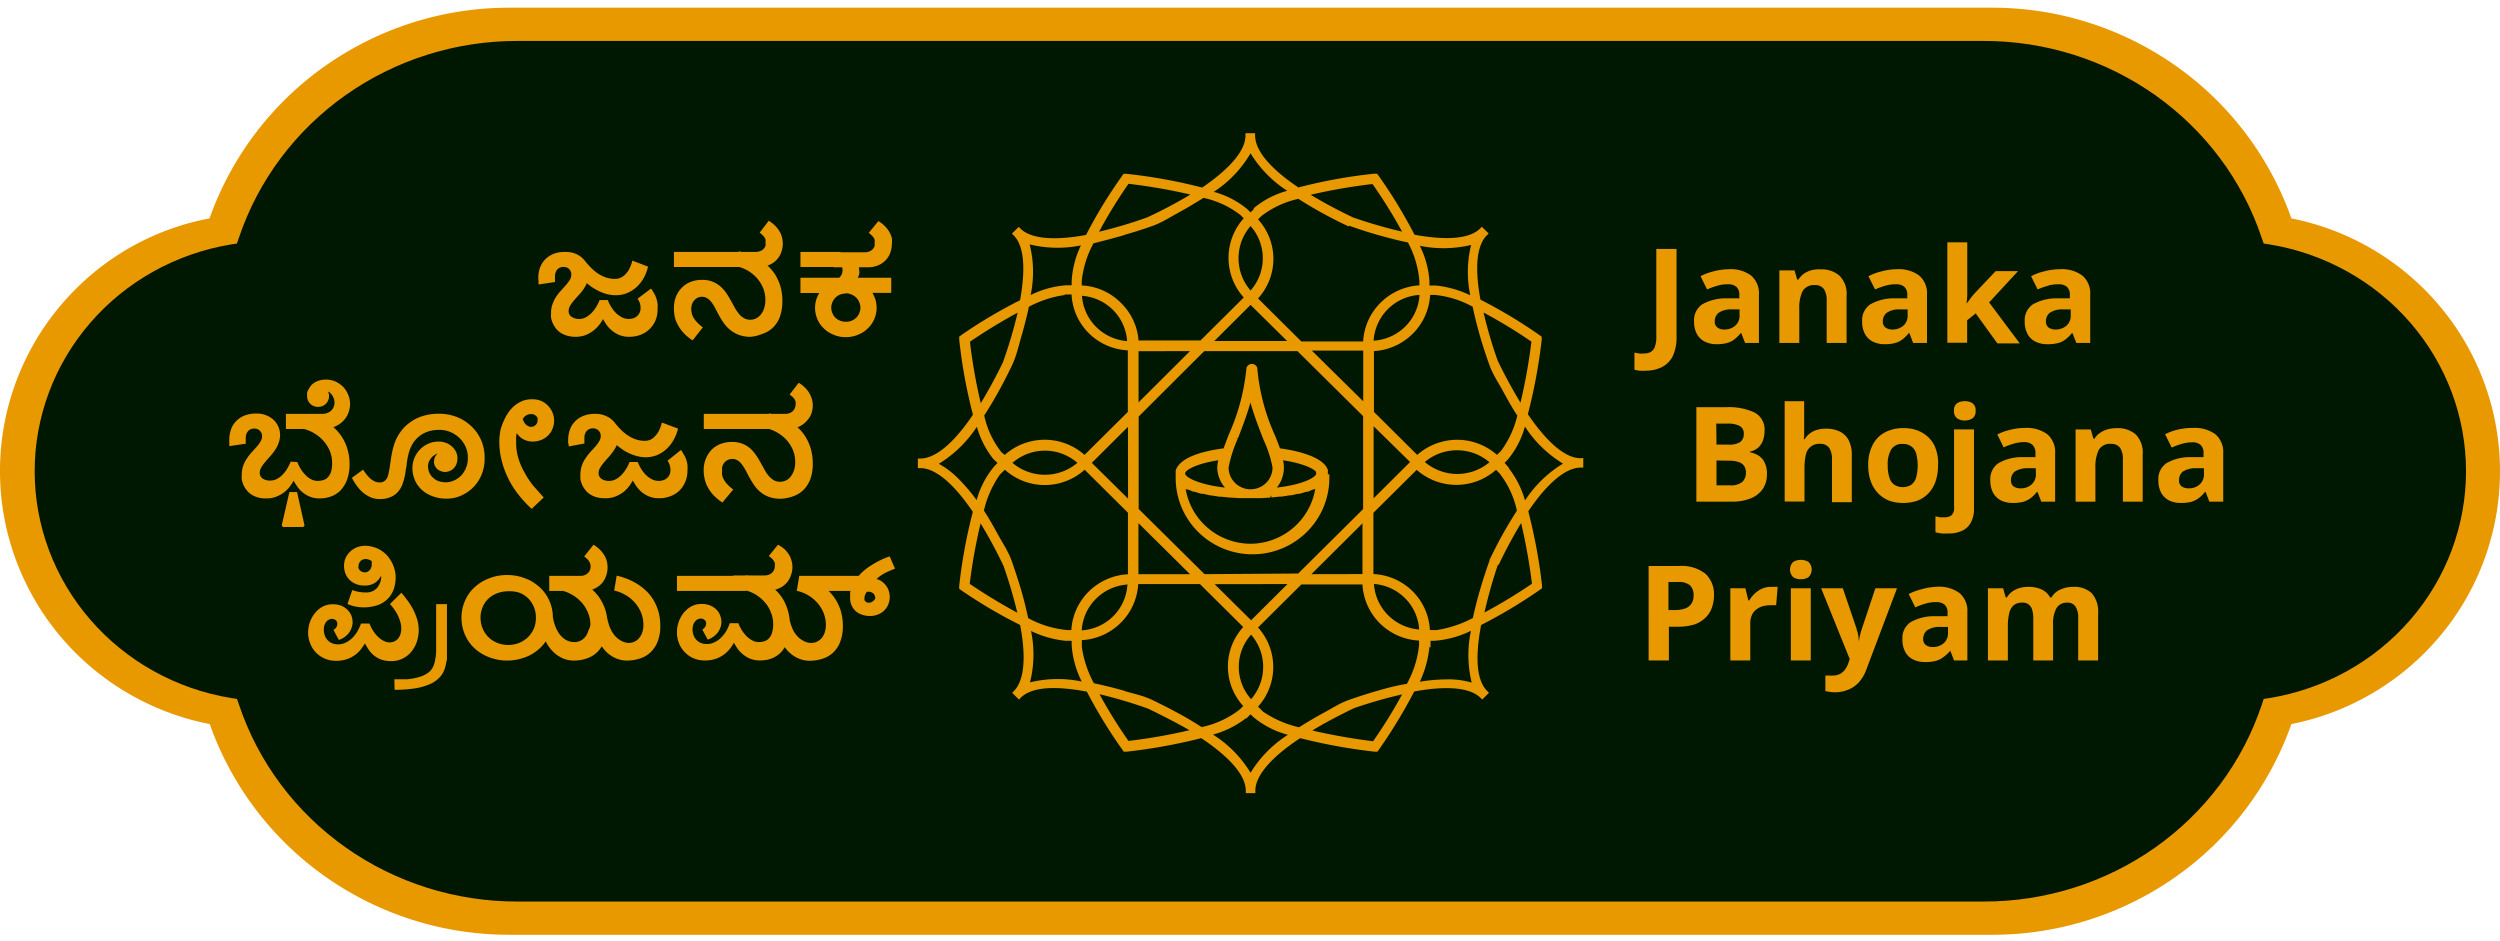 <svg xmlns="http://www.w3.org/2000/svg" width="271" height="102" fill="none"><path fill="#001701" d="M269.987 51.07a26.675 26.675 0 0 1-6.396 17.28 27.03 27.03 0 0 1-16.118 9.102 33.016 33.016 0 0 1-12.086 16.432 33.4 33.4 0 0 1-19.496 6.27H55.232A33.46 33.46 0 0 1 35.73 93.88a33.071 33.071 0 0 1-12.104-16.428 27.01 27.01 0 0 1-13.18-6.151A26.718 26.718 0 0 1 2.42 59.235a26.547 26.547 0 0 1-.522-14.45 26.682 26.682 0 0 1 7.134-12.607 26.686 26.686 0 0 1 14.582-7.466A33.095 33.095 0 0 1 35.75 8.269 33.483 33.483 0 0 1 55.29 2.01h160.601a33.458 33.458 0 0 1 19.502 6.274 33.075 33.075 0 0 1 12.104 16.427 27.032 27.032 0 0 1 16.096 9.1 26.681 26.681 0 0 1 6.394 17.259Z"/><path fill="#E89900" d="M215.891 101.33H55.232a34.539 34.539 0 0 1-19.92-6.272 34.143 34.143 0 0 1-12.577-16.57A28.235 28.235 0 0 1 9.3 71.819 27.93 27.93 0 0 1 1.232 59.24a27.761 27.761 0 0 1-.406-14.907A27.903 27.903 0 0 1 8.199 31.34a27.763 27.763 0 0 1 14.512-7.664A34.2 34.2 0 0 1 35.305 7.109 34.593 34.593 0 0 1 55.232.834h160.659a34.534 34.534 0 0 1 19.92 6.271 34.144 34.144 0 0 1 12.577 16.57 28.192 28.192 0 0 1 16.237 9.693A27.826 27.826 0 0 1 271 51.082a27.826 27.826 0 0 1-6.375 17.714 28.192 28.192 0 0 1-16.237 9.693 34.093 34.093 0 0 1-12.571 16.578 34.488 34.488 0 0 1-19.926 6.263ZM55.232 3.187a32.198 32.198 0 0 0-18.83 6.028A31.824 31.824 0 0 0 24.73 25.073l-.235.675-.704.117a25.855 25.855 0 0 0-15.367 8.713A25.515 25.515 0 0 0 2.321 51.07a25.364 25.364 0 0 0 6.072 16.547A25.703 25.703 0 0 0 23.826 76.3l.703.116.223.676a31.79 31.79 0 0 0 11.67 15.865 32.162 32.162 0 0 0 18.834 6.02H215.89a32.114 32.114 0 0 0 18.84-6.011 31.74 31.74 0 0 0 11.663-15.874l.223-.675.704-.117a25.798 25.798 0 0 0 15.409-8.695 25.457 25.457 0 0 0 6.099-16.522c0-6.05-2.161-11.905-6.099-16.522a25.798 25.798 0 0 0-15.409-8.695l-.704-.117-.223-.675a31.788 31.788 0 0 0-11.669-15.865 32.162 32.162 0 0 0-18.834-6.021H55.232Z"/><path fill="#E89900" d="M214.999 99.925H56.074c-7.052.014-13.933-2.118-19.688-6.098-5.755-3.98-10.097-9.613-12.424-16.114-6.33-1.201-12.035-4.516-16.136-9.375C3.724 63.48 1.48 57.378 1.48 51.082c0-6.297 2.243-12.398 6.345-17.257 4.101-4.859 9.806-8.173 16.136-9.375 2.336-6.495 6.68-12.121 12.433-16.1 5.753-3.98 12.63-6.115 19.68-6.112h158.924c7.052-.013 13.933 2.118 19.688 6.099 5.755 3.98 10.097 9.612 12.424 16.113 6.34 1.19 12.057 4.5 16.169 9.36 4.112 4.86 6.361 10.967 6.361 17.272 0 6.304-2.249 12.411-6.361 17.272-4.112 4.86-9.829 8.17-16.169 9.36-2.319 6.505-6.66 12.141-12.416 16.123-5.757 3.982-12.642 6.11-19.696 6.088ZM56.074 4.437c-6.69-.004-13.209 2.057-18.628 5.887-5.418 3.83-9.46 9.234-11.546 15.44l-.22.635-.662.102c-5.946.985-11.343 3.994-15.234 8.493-3.892 4.5-6.027 10.199-6.027 16.088 0 5.889 2.135 11.588 6.027 16.087 3.891 4.5 9.288 7.508 15.234 8.493l.673.102.22.635c2.08 6.21 6.118 11.62 11.539 15.451 5.42 3.832 11.944 5.889 18.636 5.877h158.913c6.693.017 13.219-2.038 18.64-5.87 5.422-3.832 9.46-9.244 11.534-15.458l.209-.635.673-.102c5.946-.985 11.343-3.994 15.234-8.493 3.892-4.499 6.027-10.198 6.027-16.087 0-5.89-2.135-11.589-6.027-16.088-3.891-4.499-9.288-7.508-15.234-8.493l-.673-.102-.221-.634c-2.078-6.211-6.118-11.62-11.538-15.452-5.421-3.831-11.944-5.888-18.636-5.876H56.074Z"/><path fill="#E89900" d="M171.344 49.672c-1.631 0-3.602-1.653-5.725-4.775a57.493 57.493 0 0 0 1.502-8.083v-.315l-.259-.186a53.438 53.438 0 0 0-6.382-3.832c-.645-3.495-.399-5.94.716-6.989l.176-.186-.739-.722-.176.174c-1.103 1.107-3.52 1.34-7.122.688a53.07 53.07 0 0 0-3.871-6.36l-.188-.256h-.317a55.5 55.5 0 0 0-8.212 1.49c-3.086-2.073-4.693-4.018-4.693-5.637v-.245h-1.044v.257c0 1.607-1.642 3.552-4.693 5.637a56.79 56.79 0 0 0-8.212-1.49h-.317l-.176.256a51.908 51.908 0 0 0-3.883 6.37c-3.52.653-6.007.408-7.122-.698l-.176-.175-.739.722.176.187c1.115 1.095 1.35 3.494.704 7.046a51.973 51.973 0 0 0-6.335 3.751l-.258.186v.315a55.32 55.32 0 0 0 1.49 8.153c-2.1 3.11-4.083 4.753-5.725 4.753h-.247v1.036h.258c1.631 0 3.602 1.642 5.702 4.74a55.508 55.508 0 0 0-1.478 8.026v.314l.258.187a53.44 53.44 0 0 0 6.347 3.739c.68 3.576.434 6.056-.692 7.175l-.176.174.739.734.176-.186c1.173-1.165 3.602-1.34 7.18-.676a53.212 53.212 0 0 0 3.825 6.255l.176.256h.316a59.685 59.685 0 0 0 8.084-1.467c3.167 2.108 4.833 4.076 4.833 5.707v.256h1.033v-.256c0-1.63 1.677-3.6 4.857-5.707a60.267 60.267 0 0 0 8.06 1.467h.316l.188-.256a55.58 55.58 0 0 0 3.801-6.266c3.52-.664 6.077-.42 7.192.687l.176.186.739-.734-.176-.174c-1.173-1.165-1.349-3.6-.68-7.175a54.158 54.158 0 0 0 6.347-3.797l.258-.187v-.314a58.477 58.477 0 0 0-1.49-8.026c2.1-3.11 4.083-4.74 5.713-4.74h.247v-1.037l-.282.023ZM149.288 74.89c-.892.256-1.819.547-2.957.943-1.138.396-1.947.955-2.815 1.421a48.025 48.025 0 0 0-2.699 1.584 11.398 11.398 0 0 1-3.906-1.7l-.54-.536a6.413 6.413 0 0 0 1.65-4.292 6.414 6.414 0 0 0-1.65-4.293l4.693-4.658h6.628a6.399 6.399 0 0 0 1.89 4.212 6.485 6.485 0 0 0 4.246 1.868v.466a10.915 10.915 0 0 1-1.326 4.228c-1.008.151-2.1.43-3.214.757Zm-27.383 0a49.516 49.516 0 0 0-3.332-.827 11.92 11.92 0 0 1-1.302-3.926v-.745a6.525 6.525 0 0 0 4.224-1.883 6.435 6.435 0 0 0 1.889-4.197h6.687l4.693 4.659a6.354 6.354 0 0 0-1.66 4.28c0 1.582.591 3.108 1.66 4.281l-.387.384a10.125 10.125 0 0 1-4.118 1.899 38.235 38.235 0 0 0-2.664-1.572 65.978 65.978 0 0 0-2.733-1.387c-.95-.454-1.995-.663-2.957-.943v-.023Zm0-49.433a50.952 50.952 0 0 0 2.933-.932c1.08-.372 1.995-.978 2.828-1.432a48.182 48.182 0 0 0 2.792-1.643 9.879 9.879 0 0 1 4.012 1.864l.352.35a6.419 6.419 0 0 0-1.65 4.291 6.42 6.42 0 0 0 1.65 4.293l-4.692 4.659h-6.711a6.365 6.365 0 0 0-1.936-4.1 6.38 6.38 0 0 0-4.224-1.864v-.466a10.679 10.679 0 0 1 1.279-4.1c1.091-.28 2.206-.559 3.332-.897l.035-.023Zm24.344-.99c1.041.373 2.05.699 3.027.979 1.173.326 2.253.617 3.344.838a10.664 10.664 0 0 1 1.243 4.193v.454a6.523 6.523 0 0 0-4.216 1.888 6.434 6.434 0 0 0-1.884 4.193h-6.699l-4.693-4.66a6.355 6.355 0 0 0 1.665-4.286 6.355 6.355 0 0 0-1.665-4.286l.364-.361a10.202 10.202 0 0 1 4.012-1.864 42.03 42.03 0 0 0 2.757 1.63c.88.478 1.795.944 2.698 1.364l.047-.082Zm7.626 43.772a5.341 5.341 0 0 1-3.403-1.55 5.272 5.272 0 0 1-1.536-3.389 5.33 5.33 0 0 1 3.391 1.566 5.259 5.259 0 0 1 1.513 3.396l.035-.023Zm-4.974-31.332a5.315 5.315 0 0 1 1.56-3.413 5.31 5.31 0 0 1 3.414-1.526 5.248 5.248 0 0 1-1.549 3.432 5.32 5.32 0 0 1-3.46 1.53l.035-.023Zm12.588 13.173a5.42 5.42 0 0 1-3.519 1.296 5.42 5.42 0 0 1-3.52-1.296 5.42 5.42 0 0 1 3.506-1.27 5.42 5.42 0 0 1 3.498 1.293l.035-.023Zm-8.635 0-3.953 3.937v-7.816l3.953 3.88Zm11.639-5.09a10.46 10.46 0 0 1-1.795 3.902l-.423.42a6.513 6.513 0 0 0-4.323-1.639 6.513 6.513 0 0 0-4.323 1.639l-4.693-4.66V38.06a6.51 6.51 0 0 0 4.215-1.893 6.422 6.422 0 0 0 1.874-4.199h.481c1.451.14 2.857.576 4.13 1.281a46.39 46.39 0 0 0 .844 3.343c.329 1.118.61 1.945.962 2.947s.962 1.91 1.42 2.749c.457.839 1.044 1.899 1.595 2.737l.036-.035Zm-22.291-6.988h5.572v5.497l-5.572-5.497Zm-6.582 30.796a5.322 5.322 0 0 1 0 6.989 5.242 5.242 0 0 1 0-6.99Zm3.942-5.486-3.942 3.925-3.954-3.913 7.896-.012Zm-4.001-31.821a5.336 5.336 0 0 1-1.305-3.495c0-1.282.463-2.522 1.305-3.494a5.263 5.263 0 0 1 0 6.989Zm-3.93 5.474 3.93-3.914 3.966 3.914h-7.896Zm-1.056 25.275-7.144-7.07V45.153l7.109-7.093h10.101l7.122 7.047v10.075l-7.039 6.988-10.149.07Zm-1.583-24.18-5.573 5.556v-5.544l5.573-.012Zm0 24.18h-5.585v-5.532l5.585 5.532Zm13.163 0 5.537-5.509v5.498l-5.537.011Zm-19.945 1.165a5.249 5.249 0 0 1-1.538 3.392 5.32 5.32 0 0 1-3.413 1.535 5.278 5.278 0 0 1 1.56-3.44 5.345 5.345 0 0 1 3.474-1.533l-.083.046Zm-5.009-31.344a5.296 5.296 0 0 1 3.429 1.519 5.222 5.222 0 0 1 1.545 3.397 5.332 5.332 0 0 1-3.384-1.57 5.263 5.263 0 0 1-1.508-3.392l-.082.046Zm-.411 18.112a5.442 5.442 0 0 1-3.519 1.29 5.443 5.443 0 0 1-3.52-1.29 5.349 5.349 0 0 1 7.039.001Zm5.491 3.879-3.93-3.879 3.918-3.902.012 7.781Zm-6.875-22.13h.751a6.35 6.35 0 0 0 1.872 4.198 6.438 6.438 0 0 0 4.228 1.858v6.674l-4.692 4.66a6.506 6.506 0 0 0-4.324-1.643 6.503 6.503 0 0 0-4.323 1.643l-.34-.268a9.636 9.636 0 0 1-1.889-4.007 43.072 43.072 0 0 0 1.607-2.69c.528-.956.939-1.771 1.408-2.75.469-.978.704-2.061.974-2.993.34-1.165.622-2.26.856-3.355a11.792 11.792 0 0 1 3.895-1.27l-.023-.057Zm-8.752 23.423a11.35 11.35 0 0 1 1.736-3.902l.54-.524a6.454 6.454 0 0 0 4.323 1.659c1.599 0 3.14-.592 4.323-1.66l4.693 4.66v6.674c-1.593.08-3.1.742-4.232 1.857a6.41 6.41 0 0 0-1.904 4.188h-.469a10.923 10.923 0 0 1-4.212-1.293 41.806 41.806 0 0 0-.809-3.215 62.305 62.305 0 0 0-.951-2.911c-.387-1.119-.997-1.992-1.443-2.807-.446-.816-.997-1.818-1.595-2.726Zm49.098 12.952h-.751a6.36 6.36 0 0 0-1.88-4.21 6.448 6.448 0 0 0-4.244-1.858v-6.64l4.693-4.658a6.481 6.481 0 0 0 4.3 1.629c1.586 0 3.117-.58 4.3-1.63l.363.362a9.944 9.944 0 0 1 1.901 4.065 47.128 47.128 0 0 0-1.619 2.702c-.528.955-.95 1.805-1.349 2.632v.07c-.34.955-.669 1.957-.974 2.982a45.578 45.578 0 0 0-.833 3.25 12.657 12.657 0 0 1-3.907 1.304Zm9.069-24.646a53.907 53.907 0 0 1-2.475-4.566 48.374 48.374 0 0 1-1.526-5.207 55.55 55.55 0 0 1 5.186 3.157 60.573 60.573 0 0 1-1.185 6.616Zm-5.455-11.648a11.438 11.438 0 0 0-3.672-1.048h-.74v-.478a10.155 10.155 0 0 0-1.044-3.832 12.88 12.88 0 0 0 5.561-.093 12.255 12.255 0 0 0-.105 5.393v.058Zm-23.464-9.318-.341.338-.34-.338a9.589 9.589 0 0 0-3.648-1.887 12.568 12.568 0 0 0 3.988-4.181 12.644 12.644 0 0 0 3.978 4.065 9.605 9.605 0 0 0-3.637 1.887v.116Zm-19.734 7.792v.443h-.551a10.498 10.498 0 0 0-3.895 1.06c.38-1.814.344-3.689-.106-5.486 1.823.446 3.723.482 5.561.105a10.112 10.112 0 0 0-1.009 3.878Zm-7.414 8.724a54.704 54.704 0 0 1-2.44 4.508 59.23 59.23 0 0 1-1.174-6.663 57.825 57.825 0 0 1 5.174-3.156 50.226 50.226 0 0 1-1.56 5.276v.035Zm-.622 10.984-.34.35a9.685 9.685 0 0 0-1.924 3.68 18.962 18.962 0 0 0-1.983-2.33 8.785 8.785 0 0 0-2.123-1.607 13.027 13.027 0 0 0 4.129-4.018 9.997 9.997 0 0 0 1.783 3.494l.458.431Zm-1.83 6.558a51.023 51.023 0 0 1 2.475 4.589 50.978 50.978 0 0 1 1.502 5.09 60.48 60.48 0 0 1-5.162-3.133c.27-2.214.665-4.412 1.185-6.581v.035Zm5.443 11.647c1.176.57 2.442.932 3.743 1.072h.68v.477c.098 1.372.469 2.71 1.091 3.937a12.744 12.744 0 0 0-5.607.093c.468-1.85.5-3.783.093-5.649v.07Zm23.324 9.528.492-.49.305.304a9.76 9.76 0 0 0 3.743 1.921 12.702 12.702 0 0 0-4.048 4.112 12.69 12.69 0 0 0-4.071-4.135c1.3-.352 2.517-.958 3.579-1.782v.07Zm19.944-7.746h.059v-.71h.399a10.621 10.621 0 0 0 3.977-1.083 12.726 12.726 0 0 0 .082 5.614 8.944 8.944 0 0 0-2.663-.35c-.991.008-1.98.094-2.957.257a11.56 11.56 0 0 0 1.044-3.82l.059.092Zm7.427-8.91a50.744 50.744 0 0 1 2.451-4.566 63.279 63.279 0 0 1 1.174 6.581 57.76 57.76 0 0 1-5.151 3.121 52.58 52.58 0 0 1 1.467-5.206l.059.07Zm.656-11.089.294-.29a9.426 9.426 0 0 0 1.912-3.647 12.784 12.784 0 0 0 4.13 4.019 12.864 12.864 0 0 0-4.118 3.995 10.315 10.315 0 0 0-1.76-3.494v-.059l-.458-.524ZM146.672 23.57a52.751 52.751 0 0 1-4.599-2.457 61.43 61.43 0 0 1 6.71-1.165 56.453 56.453 0 0 1 3.203 5.16 50.75 50.75 0 0 1-5.314-1.538Zm-27.535 1.55a53.876 53.876 0 0 1 3.191-5.196 61.43 61.43 0 0 1 6.71 1.165 49.025 49.025 0 0 1-4.692 2.481 49.569 49.569 0 0 1-5.209 1.55Zm5.326 51.703a77.168 77.168 0 0 1 4.482 2.33 59.279 59.279 0 0 1-6.617 1.164 53.577 53.577 0 0 1-3.144-5.066c1.791.428 3.557.953 5.291 1.572h-.012Zm27.523-1.549c-.951 1.75-2 3.446-3.144 5.078a64.817 64.817 0 0 1-6.593-1.164c1.337-.816 2.874-1.631 4.528-2.423a49.869 49.869 0 0 1 5.209-1.491Z"/><path fill="#E89900" d="M143.938 51.443a2.75 2.75 0 0 0 0-.314.598.598 0 0 0 0-.198c-.376-1.095-2.264-1.922-5.186-2.33-.152-.408-.316-.85-.516-1.34a22.157 22.157 0 0 1-1.947-7.373.61.61 0 0 0-.587-.439.609.609 0 0 0-.587.44 22.68 22.68 0 0 1-1.924 7.233 71.76 71.76 0 0 0-.551 1.479c-1.783.233-4.693.827-5.197 2.4v.815a8.24 8.24 0 0 0 2.439 5.847 8.36 8.36 0 0 0 5.89 2.423 8.36 8.36 0 0 0 5.89-2.423 8.24 8.24 0 0 0 2.44-5.847v-.443l-.164.07Zm-4.857-1.55c2.487.385 3.519 1.06 3.59 1.294v.198c-.153.43-1.561 1.165-4.259 1.467.495-.62.764-1.387.763-2.178 0-.263-.031-.525-.094-.78Zm-3.52 9.051a7.197 7.197 0 0 1-4.615-1.699 7.107 7.107 0 0 1-2.424-4.253l.129.07h.141l.575.245h.14c.223.081.47.151.728.22h.199l.751.176h.117l.869.14h.234l.88.093h.082l.962.058h2.429l.962-.058v-.257l.141.245.844-.093h.223l.88-.14h.164l.704-.163h.188l.739-.221h.153l.61-.257h.082l.129-.07a7.107 7.107 0 0 1-2.389 4.235 7.198 7.198 0 0 1-4.568 1.729h-.059Zm-1.372-11.415c.457-1.164.973-2.539 1.36-3.89.399 1.421.939 2.807 1.432 4.065.44.948.763 1.945.962 2.97 0 .627-.251 1.229-.698 1.672a2.392 2.392 0 0 1-3.368 0 2.358 2.358 0 0 1-.697-1.672c.206-1.067.536-2.107.985-3.098l-.235-.082.259.035Zm-1.467 5.323c-2.687-.326-4.094-1.036-4.247-1.467a.544.544 0 0 1 0-.14c.176-.361 1.255-.99 3.59-1.351-.071.254-.11.516-.117.78.018.8.312 1.568.833 2.178h-.059Zm45.743-12.672c-.246.02-.493.02-.739 0a3.08 3.08 0 0 1-.551-.105v-1.852l.481.093c.183.018.368.018.551 0a1.56 1.56 0 0 0 .68-.14c.223-.117.394-.312.482-.547.136-.372.196-.768.175-1.164v-9.482h2.194v9.575a4.779 4.779 0 0 1-.422 2.073c-.257.502-.668.91-1.173 1.165a3.813 3.813 0 0 1-1.678.384Zm8.928-10.996a3.715 3.715 0 0 1 2.429.687 2.528 2.528 0 0 1 .845 2.085v5.218h-1.502l-.411-1.071h-.058a3.868 3.868 0 0 1-.692.687c-.24.187-.515.321-.81.396-.364.09-.739.133-1.115.128a2.915 2.915 0 0 1-1.255-.268 2.016 2.016 0 0 1-.868-.815 2.742 2.742 0 0 1-.317-1.398 2.065 2.065 0 0 1 .88-1.84 5.157 5.157 0 0 1 2.663-.652h1.361v-.338a1.156 1.156 0 0 0-.317-.909 1.365 1.365 0 0 0-.903-.28 3.66 3.66 0 0 0-1.173.164 9 9 0 0 0-1.103.396l-.704-1.433a5.992 5.992 0 0 1 1.396-.524 6.844 6.844 0 0 1 1.654-.233Zm1.174 4.356h-.833a2.358 2.358 0 0 0-1.443.373 1.16 1.16 0 0 0-.411.897.786.786 0 0 0 .293.699c.221.148.485.222.751.21a1.77 1.77 0 0 0 1.173-.408 1.43 1.43 0 0 0 .47-1.165v-.606Zm8.799-4.344a2.946 2.946 0 0 1 2.029.687 2.757 2.757 0 0 1 .774 2.19v5.102h-2.158v-4.578a2.145 2.145 0 0 0-.305-1.27 1.106 1.106 0 0 0-.962-.419 1.405 1.405 0 0 0-1.349.664 4.178 4.178 0 0 0-.352 1.922v3.68h-2.159v-7.861h1.642l.294 1.001h.117c.165-.26.38-.486.634-.664.258-.17.544-.296.844-.372.312-.069.632-.096.951-.082Zm8.247-.012a3.715 3.715 0 0 1 2.429.687 2.528 2.528 0 0 1 .845 2.085v5.218h-1.502l-.411-1.071h-.058a3.868 3.868 0 0 1-.692.687c-.24.187-.515.321-.81.396-.364.09-.739.133-1.115.128a2.915 2.915 0 0 1-1.255-.268 2.016 2.016 0 0 1-.868-.815 2.742 2.742 0 0 1-.317-1.398 2.065 2.065 0 0 1 .88-1.84 5.158 5.158 0 0 1 2.652-.652h1.36v-.338a1.166 1.166 0 0 0-.316-.909 1.37 1.37 0 0 0-.904-.28 3.664 3.664 0 0 0-1.173.164 8.402 8.402 0 0 0-1.103.396l-.715-1.433c.446-.23.919-.406 1.408-.524a6.76 6.76 0 0 1 1.665-.233Zm1.174 4.356h-.833a2.358 2.358 0 0 0-1.443.373 1.16 1.16 0 0 0-.411.897.786.786 0 0 0 .293.699c.221.148.485.222.751.21a1.77 1.77 0 0 0 1.173-.408 1.43 1.43 0 0 0 .47-1.165v-.606Zm6.464-7.267v5.765l-.071.874.446-.606c.153-.198.317-.396.493-.582l2.206-2.33h2.428l-3.132 3.39 3.32 4.437h-2.429l-2.346-3.25-.927.746v2.434h-2.147V26.272h2.159Zm10.043 2.911a3.714 3.714 0 0 1 2.428.687 2.506 2.506 0 0 1 .857 2.085v5.218h-1.502l-.423-1.071h-.058a3.868 3.868 0 0 1-.692.687 2.19 2.19 0 0 1-.81.396 4.37 4.37 0 0 1-1.173.128 2.95 2.95 0 0 1-1.255-.268 2.013 2.013 0 0 1-.869-.815 2.741 2.741 0 0 1-.316-1.398 2.054 2.054 0 0 1 .196-1.035c.154-.322.39-.6.684-.805a5.176 5.176 0 0 1 2.651-.652h1.361v-.338a1.157 1.157 0 0 0-.317-.909 1.355 1.355 0 0 0-.903-.28 3.657 3.657 0 0 0-1.173.164 8.94 8.94 0 0 0-1.103.396l-.704-1.433c.445-.234.918-.41 1.408-.524a6.67 6.67 0 0 1 1.713-.233Zm1.173 4.356h-.833a2.358 2.358 0 0 0-1.443.373 1.16 1.16 0 0 0-.411.897.818.818 0 0 0 .293.699c.221.148.485.222.751.21.428.01.846-.134 1.173-.408a1.419 1.419 0 0 0 .47-1.165v-.606Zm-40.581 10.6h3.214a6.622 6.622 0 0 1 3.109.583 2.097 2.097 0 0 1 1.068 2.015c.001.357-.063.712-.188 1.048a1.94 1.94 0 0 1-.54.769 1.8 1.8 0 0 1-.868.396v.07c.332.063.65.186.939.36.285.182.513.441.657.746.192.4.28.84.258 1.281a2.79 2.79 0 0 1-.458 1.608c-.328.458-.785.81-1.314 1.013a5.29 5.29 0 0 1-2.018.35h-3.859V44.14Zm2.182 4.054h1.279a2.16 2.16 0 0 0 1.314-.292 1.048 1.048 0 0 0 .363-.885.89.89 0 0 0-.434-.838 2.712 2.712 0 0 0-1.372-.257h-1.174l.024 2.272Zm0 1.723v2.691h1.431c.489.055.98-.079 1.373-.373a1.369 1.369 0 0 0 .387-1.013 1.338 1.338 0 0 0-.164-.664 1.09 1.09 0 0 0-.575-.454 2.973 2.973 0 0 0-1.091-.163l-1.361-.024Zm9.503-6.43v3.378c0 .408 0 .606-.059.746h.106c.313-.504.808-.87 1.384-1.025.294-.081.598-.12.903-.117a3.467 3.467 0 0 1 1.49.291c.421.199.766.525.986.932a3.35 3.35 0 0 1 .352 1.642v5.102h-2.147v-4.624a2.201 2.201 0 0 0-.305-1.27 1.178 1.178 0 0 0-.962-.431 1.475 1.475 0 0 0-1.004.288 1.45 1.45 0 0 0-.556.877 5.968 5.968 0 0 0-.153 1.41v3.68h-2.147V43.487h2.112Zm14.512 6.966a5.25 5.25 0 0 1-.27 1.735 3.478 3.478 0 0 1-.762 1.281 3.35 3.35 0 0 1-1.174.793 4.532 4.532 0 0 1-1.595.256 4.319 4.319 0 0 1-1.525-.256 3.526 3.526 0 0 1-1.174-.793 3.654 3.654 0 0 1-.786-1.28 4.954 4.954 0 0 1-.281-1.736 4.634 4.634 0 0 1 .469-2.202 3.144 3.144 0 0 1 1.326-1.374 4.2 4.2 0 0 1 2.053-.466 3.962 3.962 0 0 1 1.959.466 3.328 3.328 0 0 1 1.349 1.374c.32.689.461 1.446.411 2.202Zm-5.455 0c-.011.437.048.874.176 1.293.081.315.267.594.528.792a1.755 1.755 0 0 0 1.865 0c.253-.202.434-.48.516-.792a5.17 5.17 0 0 0 0-2.586 1.434 1.434 0 0 0-.528-.769 1.542 1.542 0 0 0-.938-.268 1.38 1.38 0 0 0-1.232.583 3.214 3.214 0 0 0-.387 1.747Zm6.593 7.372a5.907 5.907 0 0 1-.762 0 5.426 5.426 0 0 1-.657-.128v-1.724l.492.105h.516c.27.005.533-.076.751-.233a1.147 1.147 0 0 0 .258-.908V46.55h2.159v8.677c.005.45-.091.896-.281 1.305-.186.399-.494.73-.88.943a3.285 3.285 0 0 1-1.596.35Zm.598-13.301a.869.869 0 0 1 .341-.815 1.44 1.44 0 0 1 .821-.222c.294-.01.584.067.833.222a.899.899 0 0 1 .34.815.917.917 0 0 1-.34.827c-.248.158-.538.24-.833.233a1.448 1.448 0 0 1-.821-.233.898.898 0 0 1-.282-.368.904.904 0 0 1-.059-.46Zm7.685 1.864a3.788 3.788 0 0 1 2.429.687 2.538 2.538 0 0 1 .844 2.085v5.218h-1.501l-.411-1.06h-.059c-.2.257-.433.488-.692.687a2.604 2.604 0 0 1-.809.396 4.45 4.45 0 0 1-1.115.117 2.876 2.876 0 0 1-1.255-.257 2.082 2.082 0 0 1-.868-.815 2.787 2.787 0 0 1-.317-1.398 2.06 2.06 0 0 1 .88-1.84 5.025 5.025 0 0 1 2.639-.652h1.373v-.443a1.169 1.169 0 0 0-.328-.897 1.275 1.275 0 0 0-.904-.29 4.03 4.03 0 0 0-1.114.162 7.853 7.853 0 0 0-1.103.408l-.681-1.398a5.755 5.755 0 0 1 1.408-.512 6.696 6.696 0 0 1 1.584-.198Zm1.173 4.367h-.833a2.532 2.532 0 0 0-1.454.373 1.163 1.163 0 0 0-.399.909.789.789 0 0 0 .293.699c.224.14.486.21.751.198.429.018.849-.128 1.173-.408a1.431 1.431 0 0 0 .481-1.165l-.012-.605Zm8.799-4.343a2.96 2.96 0 0 1 2.03.675 2.789 2.789 0 0 1 .762 2.19v5.102h-2.147v-4.566a2.193 2.193 0 0 0-.305-1.27 1.169 1.169 0 0 0-.962-.43 1.392 1.392 0 0 0-1.349.663 4.182 4.182 0 0 0-.364 1.922v3.68h-2.147v-7.827h1.643l.293 1.002h.118c.157-.263.374-.486.633-.652.253-.173.535-.3.833-.373.314-.08.638-.12.962-.116Zm8.248-.024a3.785 3.785 0 0 1 2.428.687 2.543 2.543 0 0 1 .845 2.085v5.218h-1.502l-.411-1.06h-.058a3.867 3.867 0 0 1-.692.687 2.62 2.62 0 0 1-.81.396 4.414 4.414 0 0 1-1.114.117 2.883 2.883 0 0 1-1.256-.257 2.082 2.082 0 0 1-.868-.815 2.808 2.808 0 0 1-.317-1.398 2.056 2.056 0 0 1 .88-1.84 5.026 5.026 0 0 1 2.64-.652h1.373v-.443a1.153 1.153 0 0 0-.329-.897 1.273 1.273 0 0 0-.903-.268 4.031 4.031 0 0 0-1.115.163 7.9 7.9 0 0 0-1.103.408l-.715-1.444a5.74 5.74 0 0 1 1.408-.513 6.698 6.698 0 0 1 1.619-.174Zm1.173 4.367h-.833a2.513 2.513 0 0 0-1.455.373 1.163 1.163 0 0 0-.399.909.787.787 0 0 0 .293.699c.224.14.486.21.751.198.429.018.849-.128 1.173-.408a1.434 1.434 0 0 0 .482-1.165l-.012-.605Zm-56.935 10.6a4.199 4.199 0 0 1 2.921.85 3.055 3.055 0 0 1 .915 2.33 3.88 3.88 0 0 1-.211 1.28c-.13.414-.36.79-.669 1.096a3.242 3.242 0 0 1-1.173.757 5.97 5.97 0 0 1-1.901.268h-.938v3.657h-2.194V61.355h3.25Zm-.106 1.735h-.997v3.04h.715a3.26 3.26 0 0 0 1.068-.163 1.35 1.35 0 0 0 .692-.512 1.43 1.43 0 0 0 .247-.874 1.423 1.423 0 0 0-.423-1.165 1.946 1.946 0 0 0-1.302-.326Zm10.113.525h.375c.117-.01.235-.01.352 0l-.164 1.992a1.393 1.393 0 0 0-.293 0h-.341a3.21 3.21 0 0 0-.809.105c-.251.071-.486.19-.692.35a1.517 1.517 0 0 0-.493.617 2.162 2.162 0 0 0-.176.931v3.984h-2.159v-7.827h1.631l.317 1.316h.105a3.18 3.18 0 0 1 .587-.734 2.89 2.89 0 0 1 .798-.536c.303-.132.631-.2.962-.198Zm3.238-2.923c.293-.005.581.072.833.22.11.11.197.238.256.38a1.15 1.15 0 0 1-.256 1.275 1.49 1.49 0 0 1-.833.221c-.29.01-.577-.066-.822-.221a1.168 1.168 0 0 1-.347-.827 1.168 1.168 0 0 1 .347-.827c.248-.15.532-.226.822-.221Zm1.079 3.075v7.827h-2.159v-7.827h2.159Zm1.126 0h2.347l1.502 4.402c0 .14.082.28.117.431.035.152.059.292.082.443.023.151 0 .314.059.49 0-.257.07-.49.117-.711.047-.222.117-.443.188-.653l1.466-4.402h2.347l-3.332 8.828a4.338 4.338 0 0 1-.786 1.352 3.173 3.173 0 0 1-1.174.815 3.765 3.765 0 0 1-2.017.233 3.629 3.629 0 0 1-.458-.082v-1.688c.125.01.25.01.375 0 .157.011.314.011.47 0 .27.004.536-.06.774-.187.219-.13.407-.304.551-.512.146-.216.261-.452.341-.7l.129-.384-3.098-7.675Zm12.577-.164a3.788 3.788 0 0 1 2.429.688 2.523 2.523 0 0 1 .844 2.085v5.218h-1.443l-.41-1.06c-.22.27-.477.51-.763.71a2.192 2.192 0 0 1-.809.396 4.378 4.378 0 0 1-1.174.128 2.915 2.915 0 0 1-1.255-.267 1.942 1.942 0 0 1-.868-.816 2.742 2.742 0 0 1-.317-1.398 2.065 2.065 0 0 1 .88-1.84 5.158 5.158 0 0 1 2.652-.652h1.36v-.338a1.166 1.166 0 0 0-.316-.909 1.37 1.37 0 0 0-.904-.279 3.664 3.664 0 0 0-1.173.163 7.11 7.11 0 0 0-1.103.408l-.715-1.445c.446-.23.919-.406 1.407-.524a6.842 6.842 0 0 1 1.678-.268Zm1.173 4.357h-.833a2.36 2.36 0 0 0-1.443.372 1.168 1.168 0 0 0-.41.897.787.787 0 0 0 .293.7c.221.148.484.221.751.209a1.77 1.77 0 0 0 1.173-.408 1.43 1.43 0 0 0 .469-1.165v-.605Zm13.563-4.345a2.754 2.754 0 0 1 2.018.687 2.995 2.995 0 0 1 .692 2.19v5.102h-2.159v-4.578a2.166 2.166 0 0 0-.293-1.258.971.971 0 0 0-.892-.43 1.285 1.285 0 0 0-1.173.605 3.36 3.36 0 0 0-.364 1.735v3.926h-2.147v-4.578a2.942 2.942 0 0 0-.129-.932 1 1 0 0 0-.388-.57 1.015 1.015 0 0 0-.668-.187 1.427 1.427 0 0 0-.95.291 1.651 1.651 0 0 0-.481.886 6.07 6.07 0 0 0-.141 1.41v3.68h-2.158v-7.827h1.642l.293 1.001h.118c.152-.263.36-.489.61-.664a2.63 2.63 0 0 1 .798-.372 3.81 3.81 0 0 1 .891-.117 3.462 3.462 0 0 1 1.467.28c.395.185.72.491.927.873h.14c.224-.394.575-.702.998-.873.425-.186.884-.28 1.349-.28ZM65.885 32.527c.104.277.238.543.399.792.15.237.327.456.528.652.192.172.405.32.633.443.22.103.46.159.704.163.175-.003.35-.03.516-.082.148-.05.283-.13.4-.233a1.163 1.163 0 0 0 .375-.885 1.743 1.743 0 0 0-.07-.477 1.614 1.614 0 0 0-.259-.513l1.455-1.106c.126.166.24.341.34.524.097.166.176.341.235.524.06.183.108.37.14.559.013.202.013.404 0 .606.01.443-.074.883-.246 1.292a2.96 2.96 0 0 1-.68.944 2.856 2.856 0 0 1-.974.582 3.367 3.367 0 0 1-1.173.198 2.847 2.847 0 0 1-1.091-.198 3.066 3.066 0 0 1-.81-.5 3.174 3.174 0 0 1-.575-.63c-.14-.22-.27-.419-.363-.593a4.967 4.967 0 0 1-.387.593c-.18.235-.389.447-.622.63a3.372 3.372 0 0 1-.857.5 2.977 2.977 0 0 1-1.114.198 3.259 3.259 0 0 1-.939-.128 2.799 2.799 0 0 1-.704-.326 2.19 2.19 0 0 1-.504-.477 3.043 3.043 0 0 1-.329-.56 2.466 2.466 0 0 1-.176-.57 2.798 2.798 0 0 1 0-.524 2.603 2.603 0 0 1 .165-.979c.1-.283.233-.553.399-.803.16-.24.34-.466.54-.676l.527-.594c.15-.173.286-.356.41-.547.1-.175.153-.371.153-.571a.684.684 0 0 0-.058-.315.745.745 0 0 0-.165-.256.811.811 0 0 0-.258-.186 1.04 1.04 0 0 0-.34-.059.874.874 0 0 0-.716.292 1.24 1.24 0 0 0-.234.78 2.209 2.209 0 0 0 0 .28v.28l-1.783.267v-.35a3.24 3.24 0 0 1 .152-1.444c.117-.332.3-.637.54-.897.257-.262.564-.472.903-.617a3.308 3.308 0 0 1 1.279-.221c.401-.01.8.06 1.173.21.299.13.57.315.798.547.207.209.367.459.47.734.098.248.15.513.152.78a2.52 2.52 0 0 1-.165.944 3.775 3.775 0 0 1-.398.78c-.16.24-.341.466-.54.675-.188.199-.364.408-.528.595a4.03 4.03 0 0 0-.41.57 1.159 1.159 0 0 0-.165.583.718.718 0 0 0 .329.617c.245.163.537.245.833.233.232-.002.461-.057.668-.163.223-.12.428-.269.61-.443.197-.197.37-.416.516-.652.161-.25.295-.515.4-.792h.891Zm4.364-3.623a4.87 4.87 0 0 1-.492 1.27 3.9 3.9 0 0 1-.798.979c-.298.265-.64.477-1.01.628a3.162 3.162 0 0 1-1.172.222 3.84 3.84 0 0 1-.974-.117 4.898 4.898 0 0 1-.88-.326 7.279 7.279 0 0 1-.786-.454 10.334 10.334 0 0 1-.645-.513 4.544 4.544 0 0 1-.47-.512 2.602 2.602 0 0 1-.281-.42v-1.409h.645c.224.287.467.56.727.816.236.235.495.446.775.628.265.165.548.298.844.396.304.095.62.142.939.14.22.001.436-.046.634-.14a1.9 1.9 0 0 0 .527-.395c.173-.187.315-.4.423-.63.127-.26.226-.533.293-.815l1.701.652Zm11.087 7.607a3.543 3.543 0 0 1-1.173-.186 3.325 3.325 0 0 1-.915-.49 3.379 3.379 0 0 1-.704-.698 8.32 8.32 0 0 1-.516-.792c-.153-.28-.294-.536-.423-.792a5.519 5.519 0 0 0-.41-.7 2.129 2.129 0 0 0-.481-.489 1.097 1.097 0 0 0-1.525.28 1.16 1.16 0 0 0-.2.408 1.7 1.7 0 0 0-.059.396c.002.172.022.344.06.512.04.172.107.337.199.49.106.183.236.351.387.5.188.196.392.375.61.536l-1.103 1.41a4.51 4.51 0 0 1-.997-.828 3.81 3.81 0 0 1-.622-.885 3.016 3.016 0 0 1-.329-.885 4.334 4.334 0 0 1-.082-.85 3.573 3.573 0 0 1 .176-1.165c.121-.362.317-.696.575-.978.26-.301.585-.54.95-.7a3.26 3.26 0 0 1 1.361-.267 2.92 2.92 0 0 1 1.103.186c.302.118.583.284.833.49.238.203.45.434.634.687.176.256.34.524.492.792l.435.792c.133.245.286.478.457.699.152.195.339.361.552.489.217.125.464.19.715.186.247 0 .49-.063.704-.186.205-.126.38-.292.516-.49.146-.202.25-.432.305-.675.07-.25.106-.509.106-.769a3.31 3.31 0 0 0-.27-1.374 3.853 3.853 0 0 0-.716-1.095 4.265 4.265 0 0 0-.997-.78 4.48 4.48 0 0 0-1.173-.431l.27-1.62c.37.081.735.187 1.09.315.375.144.736.32 1.08.524.356.21.687.461.986.746.317.292.593.625.821.99.238.398.423.825.551 1.27.137.508.204 1.033.2 1.56.01.574-.08 1.146-.27 1.689a3.071 3.071 0 0 1-.74 1.165c-.33.32-.732.56-1.172.699-.41.174-.846.28-1.29.314Zm-.762-7.57h-7.52V27.31h7.52v1.63Zm2.757-5.01c.275.165.528.365.75.595.186.19.344.406.47.64a2.3 2.3 0 0 1 .234.64c.114.483.09.988-.07 1.457a2.326 2.326 0 0 1-1.279 1.432 2.809 2.809 0 0 1-1.173.245h-3.73v-1.63h3.355a1.36 1.36 0 0 0 .516-.094.822.822 0 0 0 .364-.233.873.873 0 0 0 .21-.326 1.156 1.156 0 0 0 0-.35 1.09 1.09 0 0 0 0-.349c-.038-.102-.09-.2-.152-.29a2.106 2.106 0 0 0-.223-.234 2.031 2.031 0 0 0-.258-.21l.986-1.292Zm7.789 5.009h-4.352v-1.631h4.352v1.63Zm-4.352 1.164h4.212a1.48 1.48 0 0 0 .258-.35c.062-.139.094-.29.094-.442a1.02 1.02 0 0 0-.247-.699 1.583 1.583 0 0 0-.657-.454v-.105h2.088c.184.163.34.356.458.57.106.215.163.45.164.688.023.139.023.28 0 .42-.04.13-.095.254-.164.372h3.637v1.642H94.57c.142.243.256.501.34.77.075.273.114.554.117.838 0 .428-.088.852-.258 1.246a3.004 3.004 0 0 1-.716 1.013c-.301.295-.66.525-1.055.676a3.248 3.248 0 0 1-1.303.256 3.21 3.21 0 0 1-1.302-.244 3.266 3.266 0 0 1-1.068-.676 3.003 3.003 0 0 1-.715-1.013 3.16 3.16 0 0 1-.258-1.247c.002-.283.042-.565.117-.838.084-.268.198-.526.34-.769h-2.041v-1.654Zm4.927 1.712c-.216.003-.43.043-.633.117a1.515 1.515 0 0 0-.822.815 1.466 1.466 0 0 0 .001 1.211c.077.183.188.349.328.49.142.135.31.241.493.314.201.08.416.12.633.117a1.595 1.595 0 0 0 1.115-.431 1.56 1.56 0 0 0 .328-.49 1.47 1.47 0 0 0 0-1.211 1.5 1.5 0 0 0-.821-.815 1.84 1.84 0 0 0-.622-.152v.035Zm3.52-7.85c.275.164.528.364.75.594.186.191.344.407.47.64.112.201.195.417.246.641.017.202.017.404 0 .606-.002.289-.05.576-.14.85a2.404 2.404 0 0 1-.458.827c-.226.26-.506.466-.821.606a2.76 2.76 0 0 1-1.174.244h-3.707v-1.63h3.367c.173.001.344-.03.505-.094a.949.949 0 0 0 .352-.244c.086-.096.154-.206.2-.326a1.156 1.156 0 0 0 0-.35.843.843 0 0 0 0-.35.987.987 0 0 0-.153-.29 1.393 1.393 0 0 0-.223-.233 1.453 1.453 0 0 0-.258-.21l1.044-1.281ZM32.226 50.08c.107.277.24.542.398.793.15.236.328.455.529.652.174.178.376.328.598.442.208.104.436.16.669.163.227.004.453-.032.668-.104.194-.063.365-.18.493-.338a1.59 1.59 0 0 0 .317-.594c.076-.289.111-.587.105-.885a3.472 3.472 0 0 0-.27-1.375 4.099 4.099 0 0 0-1.724-1.898 3.914 3.914 0 0 0-1.115-.443l.27-1.63a8.11 8.11 0 0 1 1.08.325c.377.141.739.32 1.079.536.358.214.692.463.997.746a4.885 4.885 0 0 1 1.361 2.283c.143.496.214 1.01.211 1.526a4.79 4.79 0 0 1-.281 1.747 3.36 3.36 0 0 1-.728 1.164 2.784 2.784 0 0 1-1.044.641 3.543 3.543 0 0 1-1.173.198 2.68 2.68 0 0 1-1.091-.198 3.042 3.042 0 0 1-1.373-1.118 6.634 6.634 0 0 1-.375-.606 5.184 5.184 0 0 1-.387.606c-.176.235-.38.446-.61.629-.261.202-.55.367-.857.489a2.798 2.798 0 0 1-1.114.198 3.282 3.282 0 0 1-.939-.117 2.708 2.708 0 0 1-.716-.337 1.92 1.92 0 0 1-.492-.478 2.418 2.418 0 0 1-.329-.547 2.873 2.873 0 0 1-.176-.571 3.099 3.099 0 0 1 0-.524 2.86 2.86 0 0 1 .164-.978c.099-.286.237-.556.411-.804a5.2 5.2 0 0 1 .528-.676l.54-.594c.152-.172.285-.36.398-.559a1.16 1.16 0 0 0 .165-.559 1.008 1.008 0 0 0-.059-.326.909.909 0 0 0-.176-.256.563.563 0 0 0-.258-.175.755.755 0 0 0-.329-.07.885.885 0 0 0-.715.291 1.16 1.16 0 0 0-.235.792 2.03 2.03 0 0 0 0 .268v.291l-1.783.257v-.338a3.458 3.458 0 0 1 0-.373 3.265 3.265 0 0 1 .176-1.072c.11-.335.294-.642.54-.896.252-.27.56-.48.903-.618.406-.161.841-.24 1.279-.233a2.67 2.67 0 0 1 1.173.222c.305.125.58.312.81.547a2.234 2.234 0 0 1 .621 1.503 2.65 2.65 0 0 1-.164.943 3.488 3.488 0 0 1-.41.78c-.16.238-.337.463-.529.676-.187.21-.375.408-.527.606a3.49 3.49 0 0 0-.411.57 1.159 1.159 0 0 0-.164.583.718.718 0 0 0 .316.617c.252.16.547.237.845.221.232-.004.46-.06.669-.163.226-.113.432-.263.61-.442.197-.197.37-.416.516-.652a5.56 5.56 0 0 0 .399-.793l.716.035Zm-1.549 7.047-.14-.163.832-3.622h.833l.81 3.622-.153.163h-2.182Zm2.206-10.622h-1.89v-1.643h1.89v1.643Zm-1.385 0v-1.643h3.39c.222.009.442-.031.646-.116.159-.069.302-.168.422-.291a1.224 1.224 0 0 0 .305-.792 1.157 1.157 0 0 0-.082-.466 1.486 1.486 0 0 0-.176-.361 1.682 1.682 0 0 0-.223-.257 1.1 1.1 0 0 0-.199-.128v.07c.034.08.062.161.082.245.005.066.005.132 0 .198a.938.938 0 0 1-.094.442c-.056.142-.145.27-.258.373a1.173 1.173 0 0 1-.375.245 1.297 1.297 0 0 1-.481.081 1.085 1.085 0 0 1-.423-.081.975.975 0 0 1-.375-.233 1.165 1.165 0 0 1-.364-.944c-.01-.1-.01-.202 0-.303.047-.148.114-.289.2-.419.074-.126.156-.246.246-.36.11-.12.236-.222.376-.304a1.91 1.91 0 0 1 .516-.221c.217-.063.442-.094.668-.093a2.61 2.61 0 0 1 1.115.233c.311.151.593.356.833.605.222.25.397.539.516.85.119.301.182.621.188.944a2.985 2.985 0 0 1-.164.92c-.11.32-.286.614-.517.862-.253.276-.56.498-.903.652-.41.177-.855.264-1.302.257l-3.567.035Zm16.847 7.547a4.063 4.063 0 0 1-1.501-.28 3.443 3.443 0 0 1-1.174-.721 3.178 3.178 0 0 1-.962-2.33c.003-.55.163-1.086.463-1.549a2.9 2.9 0 0 1 1.227-1.06 2.716 2.716 0 0 1 1.173-.245c.286-.002.57.054.833.164.242.099.462.245.645.43a1.655 1.655 0 0 1 .54 1.235 1.933 1.933 0 0 1-.14.687c-.085.171-.2.325-.341.455a1.26 1.26 0 0 1-.434.244 1.18 1.18 0 0 1-.856 0 1.25 1.25 0 0 1-.388-.21 1.164 1.164 0 0 1-.281-.36.995.995 0 0 1-.106-.478c.007-.152.038-.301.094-.443.068-.164.177-.308.317-.42a.907.907 0 0 0-.305.13 1.323 1.323 0 0 0-.352.279 1.876 1.876 0 0 0-.282.419 1.345 1.345 0 0 0-.117.547c-.002.237.046.47.14.688.091.21.227.396.4.547.171.164.375.29.598.373.253.087.518.13.786.128a2.18 2.18 0 0 0 .892-.198 2.35 2.35 0 0 0 .774-.536c.23-.243.408-.528.528-.839.14-.343.208-.712.2-1.083.01-.4-.07-.798-.235-1.165a2.993 2.993 0 0 0-.646-.955 3.404 3.404 0 0 0-.985-.664 3.118 3.118 0 0 0-1.279-.244 3.733 3.733 0 0 0-1.114.163 3.09 3.09 0 0 0-.88.43 3.216 3.216 0 0 0-.67.653c-.18.25-.33.52-.445.804a5.636 5.636 0 0 0-.235.792c-.054.264-.101.532-.14.803 0 .28-.082.56-.118.84a7.058 7.058 0 0 1-.164.838 5.064 5.064 0 0 1-.293.838 2.945 2.945 0 0 1-.505.7 2.348 2.348 0 0 1-.774.465 2.988 2.988 0 0 1-1.08.175 2.58 2.58 0 0 1-.903-.163 3.43 3.43 0 0 1-.82-.478 3.832 3.832 0 0 1-.705-.733 5.671 5.671 0 0 1-.575-.932l1.209-.886c.123.193.256.38.399.56.128.158.27.306.422.442.142.11.295.204.458.28.155.068.323.103.492.105a.828.828 0 0 0 .634-.222c.171-.18.285-.407.328-.652.059-.256.118-.513.153-.769s.082-.536.117-.792.082-.536.14-.803a6.51 6.51 0 0 1 .2-.793 4.6 4.6 0 0 1 .68-1.397 4.383 4.383 0 0 1 1.057-1.072 4.61 4.61 0 0 1 1.396-.699 5.718 5.718 0 0 1 1.736-.244 5.242 5.242 0 0 1 1.971.36 4.918 4.918 0 0 1 1.572 1.014c.447.426.802.937 1.044 1.503a4.63 4.63 0 0 1 .376 1.863 4.627 4.627 0 0 1-.27 1.712 4.303 4.303 0 0 1-.868 1.422 4.268 4.268 0 0 1-1.338.966 3.8 3.8 0 0 1-1.713.361Zm9.292 1.108a12.1 12.1 0 0 1-1.396-1.492 9.733 9.733 0 0 1-1.842-3.68 7.902 7.902 0 0 1-.27-2.12 6.234 6.234 0 0 1 .106-1.165 5.28 5.28 0 0 1 .376-1.083 4.76 4.76 0 0 1 .516-.932c.193-.28.426-.532.692-.746a3.07 3.07 0 0 1 .845-.489c.319-.117.657-.176.997-.175.376-.011.75.065 1.09.222.55.27.971.742 1.174 1.316a2.294 2.294 0 0 1-.047 1.701 1.969 1.969 0 0 1-.504.722 2.206 2.206 0 0 1-.74.466c-.296.107-.61.163-.926.163a2.174 2.174 0 0 1-.552-.082 1.98 1.98 0 0 1-.48-.198 1.713 1.713 0 0 1-.388-.303 2.2 2.2 0 0 1-.27-.326 2.97 2.97 0 0 0-.07.466v.49a6.1 6.1 0 0 0 .246 1.77c.16.537.385 1.053.67 1.537.258.488.56.952.902 1.386.388.443.787.886 1.174 1.316l-1.303 1.235Zm-.973-9.738c.033.105.076.206.129.303.051.096.114.186.187.267.077.083.169.15.27.198a.66.66 0 0 0 .305.082.767.767 0 0 0 .34-.082.68.68 0 0 0 .223-.174.719.719 0 0 0 .153-.455.74.74 0 0 0 0-.267.724.724 0 0 0-.164-.21.896.896 0 0 0-.223-.14.815.815 0 0 0-.282-.058 1.026 1.026 0 0 0-.938.536Zm12.471 4.658c.102.279.236.545.399.793.146.239.324.458.528.652.186.18.4.328.633.442.22.106.46.162.704.163a1.37 1.37 0 0 0 .504-.081 1.02 1.02 0 0 0 .411-.233.99.99 0 0 0 .27-.373c.064-.16.095-.33.094-.5a1.751 1.751 0 0 0-.07-.478 1.615 1.615 0 0 0-.247-.524l1.455-1.165c.122.167.232.342.328.524.097.168.18.343.247.524.06.182.104.37.129.56a3.48 3.48 0 0 1 0 .605c.01.445-.077.886-.258 1.293-.155.36-.383.685-.669.955a2.82 2.82 0 0 1-.974.57 3.089 3.089 0 0 1-1.173.199 2.704 2.704 0 0 1-1.103-.198 3.043 3.043 0 0 1-.81-.49 3.503 3.503 0 0 1-.563-.628c-.152-.222-.27-.431-.375-.606a5.01 5.01 0 0 1-.387.606c-.175.234-.38.446-.61.629a3.58 3.58 0 0 1-.856.489 2.79 2.79 0 0 1-1.174.198 3.286 3.286 0 0 1-.938-.117 2.705 2.705 0 0 1-.716-.338 1.917 1.917 0 0 1-.493-.477 2.418 2.418 0 0 1-.328-.547 2.872 2.872 0 0 1-.176-.571 3.099 3.099 0 0 1 0-.524 2.858 2.858 0 0 1 .164-.979c.099-.285.237-.556.41-.803a5.2 5.2 0 0 1 .529-.676l.54-.594c.151-.172.285-.36.398-.56a.997.997 0 0 0 .106-.884.91.91 0 0 0-.176-.257.563.563 0 0 0-.258-.174.757.757 0 0 0-.329-.07.885.885 0 0 0-.715.291 1.159 1.159 0 0 0-.235.792c-.006.09-.006.179 0 .268v.291l-1.701.315c0-.117 0-.233-.059-.338a3.458 3.458 0 0 1 0-.373 3.262 3.262 0 0 1 .176-1.072c.11-.335.294-.642.54-.896.252-.27.56-.48.903-.618.406-.161.841-.24 1.279-.233a2.67 2.67 0 0 1 1.173.222c.305.125.58.311.81.547a2.234 2.234 0 0 1 .621 1.503 2.65 2.65 0 0 1-.164.943 3.485 3.485 0 0 1-.41.78c-.16.238-.337.463-.528.676-.188.21-.376.408-.528.606a3.5 3.5 0 0 0-.411.57 1.159 1.159 0 0 0-.164.583.718.718 0 0 0 .317.617c.251.16.546.237.844.221.233 0 .462-.057.669-.163.226-.113.432-.263.61-.442a3.63 3.63 0 0 0 .516-.652 4.57 4.57 0 0 0 .4-.792h.89Zm4.364-3.622a4.718 4.718 0 0 1-.504 1.27 3.86 3.86 0 0 1-.786.978c-.299.273-.645.49-1.021.64a3.41 3.41 0 0 1-1.173.222c-.325 0-.649-.044-.962-.128a4.514 4.514 0 0 1-.892-.326 4.222 4.222 0 0 1-.774-.454 5.846 5.846 0 0 1-.645-.513 4.682 4.682 0 0 1-.482-.5 3.23 3.23 0 0 1-.281-.432v-1.398h.657c.22.29.464.563.727.816.236.232.495.44.775.617.262.169.546.302.844.396.3.095.613.142.927.14.22 0 .436-.047.634-.14.187-.1.354-.235.492-.396.173-.182.315-.39.423-.617.122-.267.22-.543.293-.827l1.748.652Zm11.075 7.606a3.543 3.543 0 0 1-1.173-.187 2.927 2.927 0 0 1-.904-.489 3.374 3.374 0 0 1-.668-.687 8.143 8.143 0 0 1-.505-.792 17.575 17.575 0 0 1-.422-.792 5.373 5.373 0 0 0-.422-.687 1.717 1.717 0 0 0-.47-.49 1.002 1.002 0 0 0-.61-.186 1.195 1.195 0 0 0-.563.128 1.228 1.228 0 0 0-.364.327 1.428 1.428 0 0 0-.187.407c-.02.131-.02.265 0 .396-.025.17-.025.343 0 .513.042.175.11.344.2.5.108.182.238.35.386.501.185.198.39.378.61.536l-1.173 1.41a5.653 5.653 0 0 1-.997-.827 4.52 4.52 0 0 1-.622-.886 3.472 3.472 0 0 1-.317-.897 4.296 4.296 0 0 1-.094-.85c-.008-.396.056-.79.188-1.165.127-.357.318-.688.563-.978a2.81 2.81 0 0 1 .962-.699 3.484 3.484 0 0 1 2.464-.081c.302.118.583.283.833.489.235.207.443.442.622.699.182.252.346.517.493.792l.445.792c.123.245.272.475.446.687.158.19.344.355.552.49a1.463 1.463 0 0 0 1.43 0 1.52 1.52 0 0 0 .505-.478 2.24 2.24 0 0 0 .317-.676 2.94 2.94 0 0 0 .106-.78 3.403 3.403 0 0 0-.27-1.363 3.934 3.934 0 0 0-.716-1.095 4.106 4.106 0 0 0-1.009-.78 3.866 3.866 0 0 0-1.114-.431l.27-1.631c.367.084.727.192 1.079.326a6.635 6.635 0 0 1 2.077 1.258c.32.294.596.631.82 1.002.238.398.423.825.552 1.27.146.527.217 1.072.211 1.618.01.57-.081 1.139-.27 1.678a3.386 3.386 0 0 1-.75 1.164c-.332.32-.734.559-1.174.7a4.18 4.18 0 0 1-1.337.244Zm-.763-7.56h-7.52v-1.642h7.52v1.643Zm2.77-5.008c.273.157.522.353.738.582.349.357.596.8.716 1.282a2.557 2.557 0 0 1-.082 1.468 2.327 2.327 0 0 1-.493.791c-.227.26-.507.471-.821.618a2.728 2.728 0 0 1-1.173.244h-3.684v-1.619h3.332a1.11 1.11 0 0 0 .504-.093c.132-.054.251-.133.352-.233a1.057 1.057 0 0 0 .27-.675 1.084 1.084 0 0 0 0-.35 1.163 1.163 0 0 0-.153-.291 1.507 1.507 0 0 0-.222-.245l-.27-.21.985-1.269Zm-46.999 28.21c-.14.234-.292.46-.458.676a2.96 2.96 0 0 1-.645.617 3.13 3.13 0 0 1-.88.455 3.543 3.543 0 0 1-1.173.174 2.942 2.942 0 0 1-2.264-.99 2.767 2.767 0 0 1-.564-.967 3.064 3.064 0 0 1-.199-1.048 3.635 3.635 0 0 1 .188-1.165 3.31 3.31 0 0 1 .54-.978c.225-.29.509-.532.832-.71a2.36 2.36 0 0 1 1.103-.268c.333-.007.664.052.974.174.25.113.477.27.669.466.171.183.307.396.398.63a2 2 0 0 1 .118.675c0 .202-.037.403-.106.594a1.706 1.706 0 0 1-.293.559c-.277.36-.657.628-1.091.769l-.587-1.095a.76.76 0 0 0 .352-.338.962.962 0 0 0 .07-.315.497.497 0 0 0-.175-.395.707.707 0 0 0-.423-.14.673.673 0 0 0-.281.07.972.972 0 0 0-.294.21 1.245 1.245 0 0 0-.21.372 1.46 1.46 0 0 0-.083.536c.004.165.027.33.07.489.048.185.132.359.247.512a1.4 1.4 0 0 0 .48.408c.238.116.5.172.764.163.298.001.592-.07.856-.21a2.74 2.74 0 0 0 .715-.524c.21-.217.391-.46.54-.722.141-.258.263-.527.364-.803h.915c.104.277.238.542.399.792a3.5 3.5 0 0 0 .516.64c.18.176.386.325.61.443.205.112.435.172.669.174a1.212 1.212 0 0 0 .915-.419c.11-.143.193-.305.246-.477.062-.192.094-.393.094-.594a2.844 2.844 0 0 0-.094-.688 4.215 4.215 0 0 0-.258-.698 3.776 3.776 0 0 0-.387-.664 5.195 5.195 0 0 0-.493-.618l1.244-1.223c.23.26.444.533.645.816.227.303.43.622.61.955.178.348.327.71.446 1.083a4.083 4.083 0 0 1-.059 2.55 3.53 3.53 0 0 1-.633 1.072c-.262.29-.582.525-.939.688-.367.17-.768.254-1.173.244-.4.01-.799-.056-1.173-.198a2.818 2.818 0 0 1-.798-.5 2.604 2.604 0 0 1-.528-.63 7.665 7.665 0 0 1-.352-.594l.024-.035Zm1.7-7.244c-.16.31-.403.573-.703.757-.322.18-.687.268-1.056.256a2.36 2.36 0 0 1-1.009-.198 1.97 1.97 0 0 1-1.091-1.165 2.224 2.224 0 0 1-.129-.78 2.003 2.003 0 0 1 .188-.885c.124-.261.3-.495.516-.688.21-.189.452-.339.716-.442.27-.102.556-.153.844-.152.335-.004.668.047.986.152.297.086.578.22.833.396.242.166.463.361.657.582.182.224.34.466.469.722.13.255.229.525.293.804a3.1 3.1 0 0 1 .094.792 4.28 4.28 0 0 1-.176 1.165 3.01 3.01 0 0 1-.598 1.048c-.3.317-.664.567-1.068.734a4.724 4.724 0 0 1-2.64.163 3.642 3.642 0 0 1-.739-.256l.517-1.503c.214.078.434.14.657.186.274.05.553.073.833.07a1.511 1.511 0 0 0 1.173-.465c.308-.353.48-.803.48-1.27l-.046-.023Zm-2.416-1.165a.704.704 0 0 0 0 .28.62.62 0 0 0 .364.396.708.708 0 0 0 .317.07.59.59 0 0 0 .316-.082.728.728 0 0 0 .235-.187.685.685 0 0 0 .14-.256.925.925 0 0 0 .06-.303v-.186a1.169 1.169 0 0 0 0-.198 1.022 1.022 0 0 0-.317-.163.932.932 0 0 0-.34-.07.885.885 0 0 0-.306.058.87.87 0 0 0-.246.152.802.802 0 0 0-.152.233.68.68 0 0 0-.07.22v.036Z"/><path fill="#E89900" d="M42.75 73.632h1.395a6.85 6.85 0 0 0 1.256-.233c.357-.096.695-.253.997-.466.282-.199.495-.48.61-.804.076-.195.131-.398.164-.605.05-.27.086-.542.106-.816V65.49h1.173v5.847c0 .129 0 .257-.059.373l-.07.361c-.078.42-.25.819-.505 1.165a3.01 3.01 0 0 1-1.032.838 6.508 6.508 0 0 1-1.666.525 14.18 14.18 0 0 1-2.346.174l-.024-1.141Zm25.4-3.937a1.452 1.452 0 0 0 1.172-.583c.145-.183.253-.393.317-.617.075-.241.11-.493.106-.745a3.564 3.564 0 0 0-.27-1.386 4.003 4.003 0 0 0-.716-1.107 4.15 4.15 0 0 0-1.009-.792 3.91 3.91 0 0 0-1.173-.443l.27-1.619c.369.078.73.188 1.08.327.375.141.736.317 1.079.524.358.217.692.47.997.757.32.298.597.639.821 1.013.237.398.422.825.552 1.27.136.509.203 1.034.2 1.56a4.63 4.63 0 0 1-.282 1.678c-.164.44-.425.837-.763 1.165-.33.318-.733.554-1.173.687a4.55 4.55 0 0 1-1.396.221 3.024 3.024 0 0 1-1.62-.466 3.272 3.272 0 0 1-.633-.49 5.513 5.513 0 0 1-.481-.582 2.901 2.901 0 0 1-1.267 1.165 4.143 4.143 0 0 1-1.76.373 3.034 3.034 0 0 1-1.056-.186 3.703 3.703 0 0 1-.868-.49 3.92 3.92 0 0 1-.657-.663 3.363 3.363 0 0 1-.457-.746c-.225.33-.493.627-.798.885-.3.258-.63.477-.986.653a5.61 5.61 0 0 1-2.405.547 5.073 5.073 0 0 1-1.255-.151 4.929 4.929 0 0 1-1.173-.42 4.614 4.614 0 0 1-1.01-.675 4.262 4.262 0 0 1-.797-.92 4.639 4.639 0 0 1-.528-1.165 4.675 4.675 0 0 1 0-2.621c.124-.41.302-.801.528-1.165.22-.34.49-.645.798-.908.302-.266.638-.493.997-.676a6.055 6.055 0 0 1 1.173-.43 5.688 5.688 0 0 1 1.267-.14c.423-.001.844.045 1.256.14.404.1.797.24 1.173.419.357.187.691.413.997.675.309.263.577.57.798.909.227.342.404.715.528 1.106.133.414.2.847.2 1.281.05.326.132.646.245.956.111.308.26.602.446.873.186.26.421.482.693.652.295.172.631.26.973.257.233.001.463-.055.669-.163.198-.1.37-.244.505-.42.14-.184.244-.394.304-.617.115-.203.194-.424.235-.652a3.369 3.369 0 0 0-.281-1.386 3.747 3.747 0 0 0-.716-1.107 4.09 4.09 0 0 0-.997-.792 4.036 4.036 0 0 0-1.115-.443l.258-1.619c.34.072.673.17.997.291.342.13.676.282.998.455.328.19.638.407.927.652.304.249.576.534.81.85a5.08 5.08 0 0 1 .938 2.33c.065.316.151.627.258.932.114.302.268.588.457.85.186.247.417.456.68.617.278.19.603.3.94.315Zm-13.058-5.603c-.4.001-.798.072-1.174.21-.355.13-.682.328-.962.582a2.69 2.69 0 0 0-.633.92 2.928 2.928 0 0 0-.235 1.165c.002.4.082.795.235 1.165.147.353.362.673.633.943.278.265.605.475.962.618.374.146.772.222 1.174.221.401 0 .799-.076 1.173-.221.357-.143.684-.353.962-.618.271-.272.49-.592.645-.943.15-.37.225-.766.223-1.165a2.924 2.924 0 0 0-.223-1.164 2.712 2.712 0 0 0-1.56-1.55 3.542 3.542 0 0 0-1.22-.163Zm9.244-5.043c.276.164.528.364.751.594.183.19.34.4.47.629.11.206.193.425.246.652.036.2.055.403.059.606-.003.289-.05.575-.141.85a2.406 2.406 0 0 1-.458.827 2.462 2.462 0 0 1-.821.606c-.368.166-.769.25-1.173.244h-3.731v-1.63h3.367c.173.001.344-.03.505-.093.131-.06.25-.143.352-.245.086-.096.154-.206.199-.326a.914.914 0 0 0 .059-.35.845.845 0 0 0-.059-.35.988.988 0 0 0-.152-.29 2.116 2.116 0 0 0-.223-.245l-.258-.21 1.008-1.27Zm23.605 10.646c.233.001.463-.055.669-.163.196-.104.368-.247.505-.42.136-.187.239-.395.305-.617.072-.234.107-.477.105-.722a3.564 3.564 0 0 0-.27-1.386 4.003 4.003 0 0 0-.715-1.107 4.325 4.325 0 0 0-.998-.792 4.115 4.115 0 0 0-1.173-.442l.27-1.62a7.181 7.181 0 0 1 2.17.85c.355.219.685.472.986.758.32.298.596.64.821 1.013.242.396.427.824.552 1.27.136.509.203 1.034.199 1.56a4.64 4.64 0 0 1-.282 1.678 3.14 3.14 0 0 1-.75 1.165 3.069 3.069 0 0 1-1.174.687c-.454.146-.93.22-1.407.221a2.93 2.93 0 0 1-.857-.128 3.372 3.372 0 0 1-1.35-.792 3.59 3.59 0 0 1-.48-.559 2.83 2.83 0 0 1-.528.676c-.18.165-.381.306-.598.419-.238.122-.49.212-.751.268-.263.05-.53.078-.798.081a2.845 2.845 0 0 1-1.091-.198 3.064 3.064 0 0 1-.81-.5 3.18 3.18 0 0 1-.575-.63c-.14-.22-.27-.419-.363-.594-.13.237-.28.463-.446.676a3.59 3.59 0 0 1-.645.617 3.55 3.55 0 0 1-.88.455 3.543 3.543 0 0 1-1.173.174 2.998 2.998 0 0 1-1.326-.28 2.883 2.883 0 0 1-.939-.71 2.792 2.792 0 0 1-.575-.966 3.045 3.045 0 0 1-.187-1.049 3.32 3.32 0 0 1 .188-1.164 3.27 3.27 0 0 1 .528-.979c.233-.288.52-.53.844-.71a2.28 2.28 0 0 1 1.091-.268c.333-.008.665.051.974.174.254.113.484.27.68.466.173.18.305.395.388.63.08.216.124.444.129.675a1.775 1.775 0 0 1-.106.594c-.067.2-.166.39-.293.559a2.221 2.221 0 0 1-.481.454c-.183.141-.39.248-.61.315l-.587-1.095a.772.772 0 0 0 .422-.653.476.476 0 0 0-.187-.395.648.648 0 0 0-.41-.14.809.809 0 0 0-.575.28 1.05 1.05 0 0 0-.224.372 1.768 1.768 0 0 0-.082.536c.004.165.027.33.07.489.049.185.132.36.247.513.13.168.293.306.481.407.237.115.499.17.763.163.298.003.593-.07.856-.21.27-.128.512-.306.716-.524a3.68 3.68 0 0 0 .551-.722c.143-.256.26-.525.352-.803h.927c.11.275.243.54.399.792.15.23.323.444.516.64.18.176.386.326.61.443.205.112.435.172.669.175a2.03 2.03 0 0 0 .669-.105c.19-.069.36-.185.492-.338a1.5 1.5 0 0 0 .305-.594c.086-.287.125-.586.118-.885a3.368 3.368 0 0 0-.282-1.386 3.493 3.493 0 0 0-.716-1.107 4.092 4.092 0 0 0-2.17-1.234l.258-1.62c.351.072.696.17 1.032.292.352.139.693.302 1.021.489.335.204.652.434.95.687.303.268.574.57.81.897.246.36.444.752.587 1.165.161.447.264.913.305 1.386.072.294.166.582.281.862.113.274.267.529.458.757.179.225.402.411.657.547.28.18.605.277.938.28Zm-7.039-5.638h-7.52v-1.63h7.52v1.63Zm3.426-5.008c.287.144.551.328.786.547.182.19.34.4.47.63.11.205.193.424.245.651.117.483.089.99-.082 1.456a2.406 2.406 0 0 1-.457.827 2.46 2.46 0 0 1-.821.606 2.78 2.78 0 0 1-1.174.245h-3.79V62.38h3.368a1.3 1.3 0 0 0 .504-.093c.132-.06.251-.142.353-.245a.849.849 0 0 0 .199-.326.914.914 0 0 0 .059-.35 1.156 1.156 0 0 0 0-.349 1.433 1.433 0 0 0-.388-.536l-.258-.21.986-1.222Zm6.652 5.008h-4.341v-1.63h4.34v1.63Zm2.1-1.63c.4-.46.871-.853 1.396-1.165a9.54 9.54 0 0 1 1.96-.955l.586 1.34a5.9 5.9 0 0 0-.575.232 5.304 5.304 0 0 0-1.068.582l-.375.303c.243.062.47.173.669.327.172.14.323.304.445.489.116.17.2.36.247.559a2.083 2.083 0 0 1-.07 1.363c-.094.25-.243.477-.435.663a1.96 1.96 0 0 1-.68.443 2.231 2.231 0 0 1-.904.163 2.55 2.55 0 0 1-.774-.116 2.19 2.19 0 0 1-.692-.361 1.877 1.877 0 0 1-.657-1.433v-.582c0-.059 0-.14.059-.222h-1.303v-1.63h2.17Zm1.771 2.33a.59.59 0 0 0-.07-.292.643.643 0 0 0-.2-.198 1.026 1.026 0 0 0-.281-.117 1.596 1.596 0 0 0-.328 0 1.014 1.014 0 0 0-.176.292.764.764 0 0 0-.083.35.603.603 0 0 0 0 .267c.035.07.088.13.153.175a.412.412 0 0 0 .188.093h.176a.555.555 0 0 0 .41-.175.514.514 0 0 0 .258-.454l-.047.058Z"/></svg>